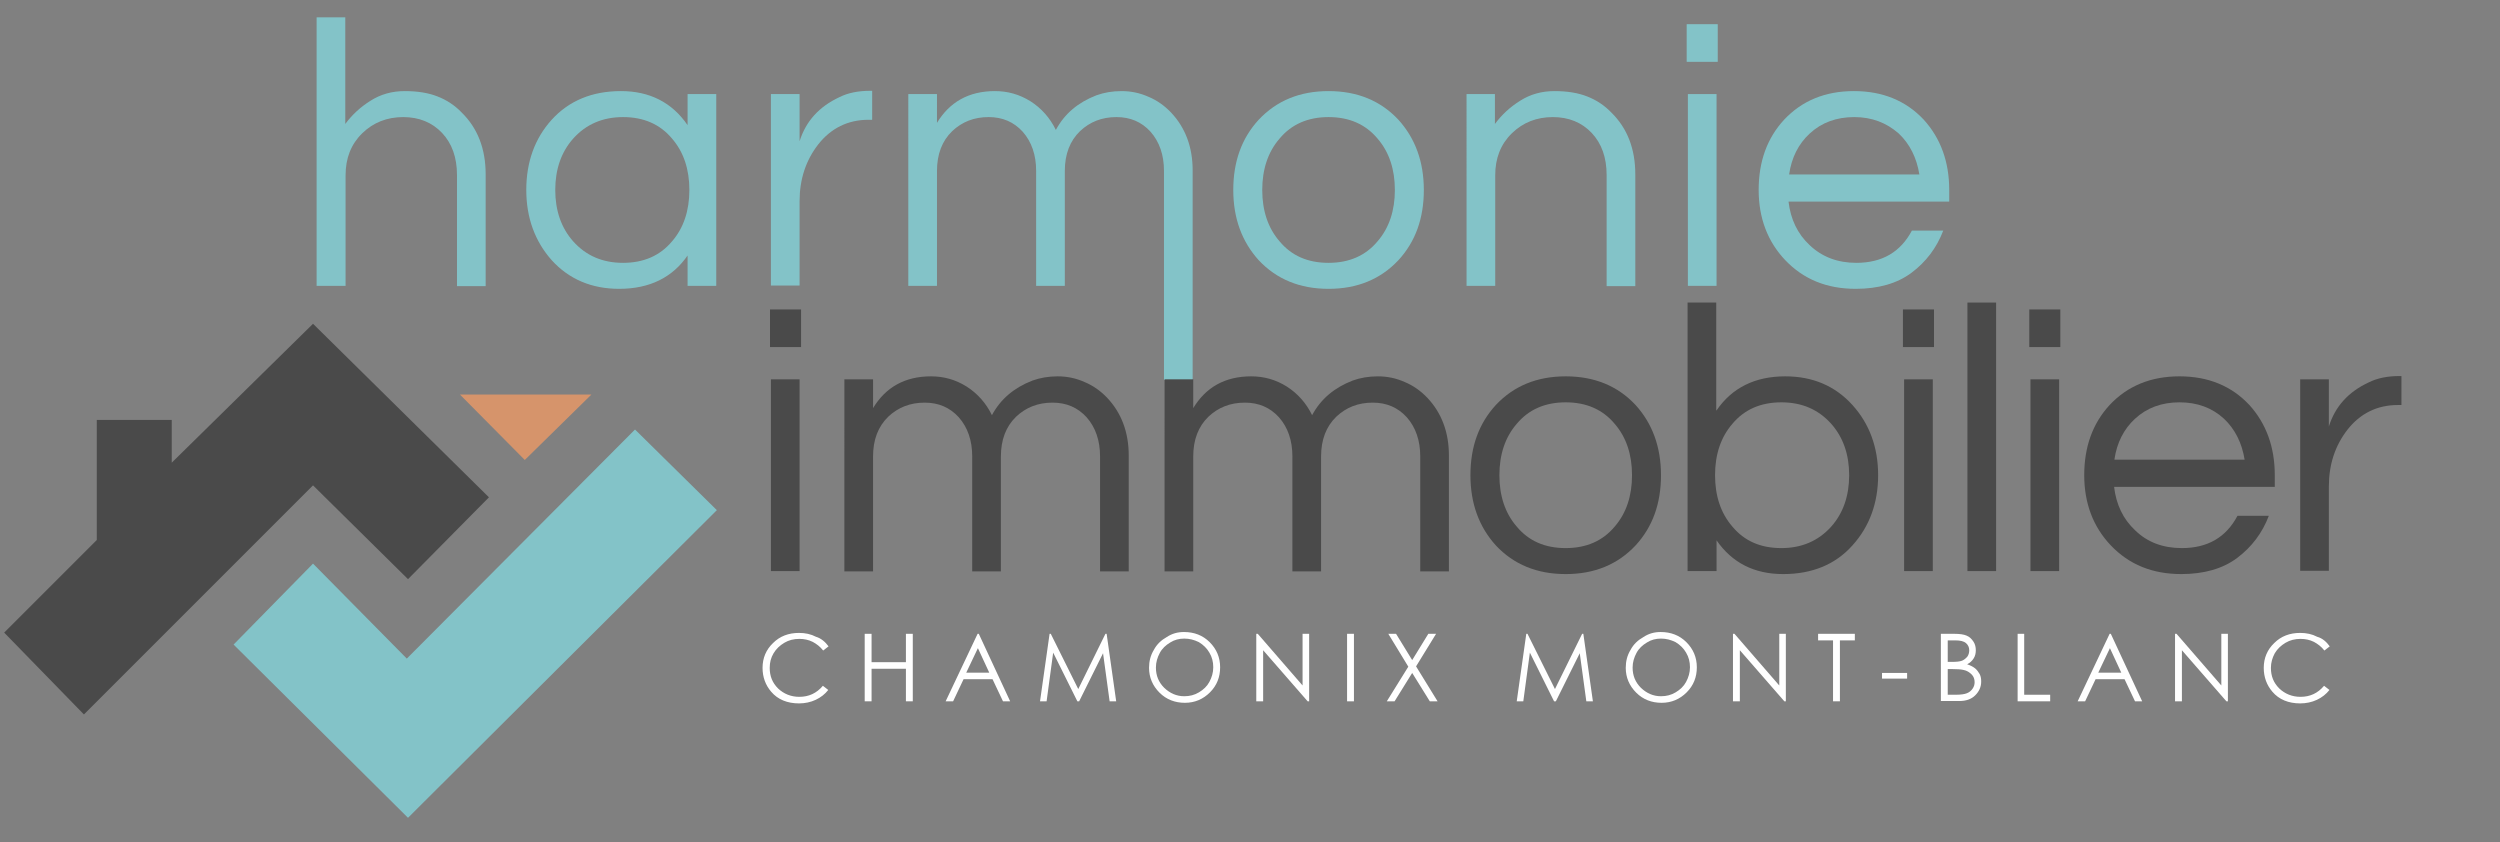 <?xml version="1.0" encoding="UTF-8"?> <!-- Generator: Adobe Illustrator 24.1.0, SVG Export Plug-In . SVG Version: 6.00 Build 0) --> <svg xmlns="http://www.w3.org/2000/svg" xmlns:xlink="http://www.w3.org/1999/xlink" version="1.1" id="Calque_1" x="0px" y="0px" viewBox="0 0 837 282" style="enable-background:new 0 0 837 282;" xml:space="preserve"><rect x="0" y="0" width="837" height="282" fill="#808080" stroke="none"/> <style type="text/css"> .st0{fill:#4A4A4A;} .st1{fill:#83C3C8;} .st2{fill:#FFFFFF;} .st3{fill:#D6946B;} </style> <g> <polygon class="st0" points="1.4,211.8 32.4,180.8 32.4,140.6 57.5,140.6 57.5,154.9 104.8,108.4 163.7,166.5 136.6,193.9 104.8,162.5 28.1,239.2 "></polygon> <polygon class="st1" points="104.8,188.7 78.2,215.8 136.6,273.8 240,170.8 212.6,143.8 136.2,220.5 "></polygon> <g> <path class="st1" d="M115.6,5.8v35.7c2.3-3.1,5.1-5.7,8.5-7.8c3.3-2.1,7.1-3.2,11.4-3.2c4.3,0,8,0.6,11,1.8c3.1,1.2,5.8,3,8.1,5.4 c5.3,5.2,8,12.1,8,20.7v37.4H153V58.6c0-5.9-1.7-10.6-5-14.1c-3.3-3.5-7.7-5.3-13-5.3c-5.4,0-10,1.8-13.7,5.4 c-3.8,3.7-5.6,8.4-5.6,14.1v37H106V5.8H115.6z"></path> <path class="st1" d="M230.3,85.4c-5.1,7.5-12.8,11.3-23,11.3c-9.2,0-16.8-3.2-22.6-9.6c-5.6-6.3-8.5-14.2-8.5-23.5 c0-9.3,2.8-17.2,8.5-23.5c5.8-6.4,13.6-9.6,23.2-9.6s17.1,3.8,22.3,11.4V31.5h9.6v64.2h-9.6V85.4z M208.6,88 c6.9,0,12.4-2.4,16.4-7.2c3.9-4.5,5.8-10.3,5.8-17.2c0-6.9-1.9-12.7-5.8-17.2c-4-4.8-9.5-7.2-16.4-7.2c-6.8,0-12.4,2.4-16.7,7.2 c-4,4.5-6,10.3-6,17.2c0,6.9,2,12.7,6,17.2C196.2,85.6,201.7,88,208.6,88z"></path> <path class="st1" d="M292,30.5v9.6h-1.2c-6.9,0-12.6,2.8-16.9,8.3c-4.1,5.3-6.2,11.6-6.2,19v28.2h-9.6V31.5h9.6v15.8 c2.1-6.7,6.5-11.6,13.4-14.8c2.8-1.4,6.2-2.1,10.3-2.1H292z"></path> <path class="st1" d="M313.6,41.3c4.3-7.2,10.8-10.8,19.5-10.8c4.3,0,8.2,1.1,11.9,3.4c3.6,2.3,6.5,5.5,8.5,9.6 c2.9-5.4,7.4-9.2,13.6-11.6c2.5-0.9,5.3-1.4,8.4-1.4c3.1,0,6.1,0.6,9,1.9c2.9,1.2,5.4,3,7.6,5.3c4.8,5.1,7.2,11.6,7.2,19.3v70.2 h-9.6V57.2c0-5.3-1.5-9.7-4.5-13.1c-3-3.3-6.8-4.9-11.4-4.9c-4.9,0-8.9,1.6-12.2,4.7c-3.4,3.3-5.1,7.7-5.1,13.4v38.4h-9.6V57.2 c0-5.3-1.5-9.7-4.5-13.1c-3-3.3-6.8-4.9-11.4-4.9c-4.9,0-8.9,1.6-12.2,4.7c-3.4,3.3-5.1,7.7-5.1,13.4v38.4h-9.6V31.5h9.6V41.3z"></path> <path class="st1" d="M444.8,30.5c9.6,0,17.4,3.2,23.4,9.6c5.6,6.2,8.5,14,8.5,23.5c0,9.5-2.8,17.3-8.5,23.5 c-6,6.4-13.8,9.6-23.4,9.6c-9.6,0-17.4-3.2-23.4-9.6c-5.6-6.2-8.5-14-8.5-23.5c0-9.5,2.8-17.3,8.5-23.5 C427.4,33.7,435.2,30.5,444.8,30.5z M444.8,88c6.9,0,12.4-2.4,16.4-7.2c3.9-4.5,5.8-10.3,5.8-17.2c0-6.9-1.9-12.7-5.8-17.2 c-4-4.8-9.5-7.2-16.4-7.2c-6.9,0-12.4,2.4-16.4,7.2c-3.9,4.5-5.8,10.3-5.8,17.2c0,6.9,1.9,12.7,5.8,17.2 C432.4,85.6,437.8,88,444.8,88z"></path> <path class="st1" d="M500.5,31.5v10c2.3-3.1,5.1-5.7,8.5-7.8c3.3-2.1,7.1-3.2,11.4-3.2c4.3,0,8,0.6,11,1.8c3.1,1.2,5.8,3,8.1,5.4 c5.3,5.2,8,12.1,8,20.7v37.4h-9.6V58.6c0-5.9-1.7-10.6-5-14.1c-3.3-3.5-7.7-5.3-13-5.3c-5.4,0-10,1.8-13.7,5.4 c-3.8,3.7-5.6,8.4-5.6,14.1v37h-9.6V31.5H500.5z"></path> <path class="st1" d="M575.1,8.1v12.6h-10.4V8.1H575.1z M565.1,31.5h9.6v64.2h-9.6V31.5z"></path> <path class="st1" d="M621.5,88c8.6,0,14.8-3.6,18.6-10.8h10.5c-2.2,5.8-5.8,10.5-10.6,14.1c-4.8,3.6-11.1,5.4-18.7,5.4 c-9.7,0-17.5-3.2-23.6-9.6c-5.9-6.2-8.9-14.1-8.9-23.5c0-9.5,2.8-17.3,8.5-23.5c6-6.4,13.8-9.6,23.4-9.6c9.6,0,17.4,3.2,23.4,9.6 c5.6,6.2,8.5,14,8.5,23.5v3.9h-53.8c0.7,5.9,3,10.8,7.1,14.6C610,86,615.2,88,621.5,88z M620.8,39.2c-5.9,0-10.9,1.8-14.9,5.5 c-3.8,3.5-6.1,8.1-6.9,13.7h43.6c-0.9-5.6-3.2-10.2-6.9-13.7C631.6,41.1,626.7,39.2,620.8,39.2z"></path> </g> <g> <path class="st2" d="M277.4,216.4l-1.8,1.4c-1-1.3-2.2-2.2-3.5-2.9c-1.4-0.7-2.9-1-4.5-1c-1.8,0-3.5,0.4-5,1.3 c-1.5,0.9-2.7,2-3.6,3.5s-1.3,3.1-1.3,4.9c0,2.8,0.9,5,2.8,6.9c1.9,1.8,4.3,2.8,7.1,2.8c3.2,0,5.8-1.2,7.9-3.7l1.8,1.4 c-1.1,1.4-2.5,2.5-4.2,3.3c-1.7,0.8-3.6,1.2-5.6,1.2c-3.9,0-7.1-1.3-9.3-3.9c-1.9-2.2-2.9-4.9-2.9-8c0-3.3,1.2-6.1,3.5-8.3 c2.3-2.3,5.2-3.4,8.7-3.4c2.1,0,4,0.4,5.7,1.3C274.9,213.7,276.3,214.9,277.4,216.4z"></path> <path class="st2" d="M289.5,212.2h2.3v9.5h11.5v-9.5h2.3v22.6h-2.3v-10.9h-11.5v10.9h-2.3V212.2z"></path> <path class="st2" d="M327.7,212.2l10.5,22.6h-2.4l-3.5-7.4h-9.7l-3.5,7.4h-2.5l10.7-22.6H327.7z M327.4,217l-3.9,8.2h7.7 L327.4,217z"></path> <path class="st2" d="M348.2,234.8l3.2-22.6h0.4l9.2,18.5l9.1-18.5h0.4l3.2,22.6h-2.2l-2.2-16.1l-8,16.1h-0.6l-8.1-16.3l-2.2,16.3 H348.2z"></path> <path class="st2" d="M396.4,211.6c3.4,0,6.3,1.1,8.6,3.4c2.3,2.3,3.5,5.1,3.5,8.4c0,3.3-1.1,6.1-3.4,8.4c-2.3,2.3-5.1,3.5-8.4,3.5 c-3.3,0-6.2-1.1-8.5-3.4c-2.3-2.3-3.5-5.1-3.5-8.3c0-2.2,0.5-4.2,1.6-6c1-1.9,2.5-3.3,4.3-4.3 C392.4,212.1,394.3,211.6,396.4,211.6z M396.5,213.8c-1.7,0-3.3,0.4-4.7,1.3c-1.5,0.9-2.7,2-3.5,3.5c-0.8,1.5-1.3,3.1-1.3,4.9 c0,2.7,0.9,4.9,2.8,6.8c1.9,1.8,4.1,2.8,6.7,2.8c1.8,0,3.4-0.4,4.9-1.3s2.7-2,3.5-3.5c0.8-1.5,1.3-3.1,1.3-4.9 c0-1.8-0.4-3.4-1.3-4.9c-0.8-1.4-2-2.6-3.5-3.5C399.8,214.2,398.2,213.8,396.5,213.8z"></path> <path class="st2" d="M420.6,234.8v-22.6h0.5l15,17.3v-17.3h2.2v22.6h-0.5l-14.9-17.1v17.1H420.6z"></path> <path class="st2" d="M451,212.2h2.3v22.6H451V212.2z"></path> <path class="st2" d="M464.8,212.2h2.6l5.4,8.8l5.4-8.8h2.6l-6.7,10.9l7.2,11.7h-2.6l-5.9-9.5l-5.9,9.5h-2.6l7.2-11.6L464.8,212.2z "></path> <path class="st2" d="M507.8,234.8l3.2-22.6h0.4l9.2,18.5l9.1-18.5h0.4l3.2,22.6h-2.2l-2.2-16.1l-8,16.1h-0.6l-8.1-16.3l-2.2,16.3 H507.8z"></path> <path class="st2" d="M556,211.6c3.4,0,6.3,1.1,8.6,3.4c2.3,2.3,3.5,5.1,3.5,8.4c0,3.3-1.1,6.1-3.4,8.4c-2.3,2.3-5.1,3.5-8.4,3.5 c-3.3,0-6.2-1.1-8.5-3.4c-2.3-2.3-3.5-5.1-3.5-8.3c0-2.2,0.5-4.2,1.6-6c1-1.9,2.5-3.3,4.3-4.3C552,212.1,553.9,211.6,556,211.6z M556.1,213.8c-1.7,0-3.3,0.4-4.7,1.3c-1.5,0.9-2.7,2-3.5,3.5c-0.8,1.5-1.3,3.1-1.3,4.9c0,2.7,0.9,4.9,2.8,6.8 c1.9,1.8,4.1,2.8,6.7,2.8c1.8,0,3.4-0.4,4.9-1.3s2.7-2,3.5-3.5c0.8-1.5,1.3-3.1,1.3-4.9c0-1.8-0.4-3.4-1.3-4.9 c-0.8-1.4-2-2.6-3.5-3.5C559.4,214.2,557.8,213.8,556.1,213.8z"></path> <path class="st2" d="M580.2,234.8v-22.6h0.5l15,17.3v-17.3h2.2v22.6h-0.5l-14.9-17.1v17.1H580.2z"></path> <path class="st2" d="M608.7,214.4v-2.2H621v2.2h-5v20.4h-2.3v-20.4H608.7z"></path> <path class="st2" d="M630.1,225.3h8.4v1.9h-8.4V225.3z"></path> <path class="st2" d="M649.9,212.2h4.4c1.8,0,3.2,0.2,4.1,0.6c1,0.4,1.7,1.1,2.3,2c0.6,0.9,0.8,1.9,0.8,2.9c0,1-0.2,1.9-0.7,2.7 c-0.5,0.8-1.2,1.5-2.2,2c1.2,0.4,2.1,0.9,2.7,1.4c0.6,0.5,1.1,1.2,1.5,1.9c0.4,0.8,0.5,1.6,0.5,2.5c0,1.8-0.7,3.3-2,4.6 c-1.3,1.3-3.1,1.9-5.3,1.9h-6.2V212.2z M652.1,214.4v7.2h1.3c1.6,0,2.7-0.1,3.5-0.4c0.7-0.3,1.3-0.8,1.8-1.4 c0.4-0.6,0.6-1.3,0.6-2.1c0-1-0.4-1.8-1.1-2.4c-0.7-0.6-1.9-0.9-3.5-0.9H652.1z M652.1,223.9v8.7h2.8c1.6,0,2.9-0.2,3.6-0.5 c0.8-0.3,1.4-0.8,1.9-1.5c0.5-0.7,0.7-1.4,0.7-2.2c0-1-0.3-1.9-1-2.6c-0.7-0.7-1.6-1.3-2.7-1.5c-0.8-0.2-2.1-0.3-4-0.3H652.1z"></path> <path class="st2" d="M675.4,212.2h2.3v20.4h8.7v2.2h-10.9V212.2z"></path> <path class="st2" d="M706.7,212.2l10.5,22.6h-2.4l-3.5-7.4h-9.7l-3.5,7.4h-2.5l10.7-22.6H706.7z M706.4,217l-3.9,8.2h7.7 L706.4,217z"></path> <path class="st2" d="M728.2,234.8v-22.6h0.5l15,17.3v-17.3h2.2v22.6h-0.5l-14.9-17.1v17.1H728.2z"></path> <path class="st2" d="M780,216.4l-1.8,1.4c-1-1.3-2.2-2.2-3.5-2.9c-1.4-0.7-2.9-1-4.5-1c-1.8,0-3.5,0.4-5,1.3 c-1.5,0.9-2.7,2-3.6,3.5c-0.8,1.5-1.3,3.1-1.3,4.9c0,2.8,0.9,5,2.8,6.9c1.9,1.8,4.3,2.8,7.1,2.8c3.2,0,5.8-1.2,7.9-3.7l1.8,1.4 c-1.1,1.4-2.5,2.5-4.2,3.3c-1.7,0.8-3.6,1.2-5.6,1.2c-3.9,0-7.1-1.3-9.3-3.9c-1.9-2.2-2.9-4.9-2.9-8c0-3.3,1.2-6.1,3.5-8.3 c2.3-2.3,5.2-3.4,8.7-3.4c2.1,0,4,0.4,5.7,1.3C777.6,213.7,778.9,214.9,780,216.4z"></path> </g> <path class="st0" d="M268.2,103.6v12.6h-10.4v-12.6H268.2z M258.1,127h9.6v64.2h-9.6V127z"></path> <path class="st0" d="M292.2,136.8c4.3-7.2,10.8-10.8,19.5-10.8c4.3,0,8.2,1.1,11.9,3.4c3.6,2.3,6.5,5.5,8.5,9.6 c2.9-5.4,7.4-9.2,13.6-11.6c2.5-0.9,5.3-1.4,8.4-1.4c3.1,0,6.1,0.6,9,1.9c2.9,1.2,5.4,3,7.6,5.3c4.8,5.1,7.2,11.6,7.2,19.3v38.8 h-9.6v-38.5c0-5.3-1.5-9.7-4.5-13.1c-3-3.3-6.8-4.9-11.4-4.9c-4.9,0-8.9,1.6-12.2,4.7c-3.4,3.3-5.1,7.7-5.1,13.4v38.4h-9.6v-38.5 c0-5.3-1.5-9.7-4.5-13.1c-3-3.3-6.8-4.9-11.4-4.9c-4.9,0-8.9,1.6-12.2,4.7c-3.4,3.3-5.1,7.7-5.1,13.4v38.4h-9.6V127h9.6V136.8z"></path> <path class="st0" d="M399.4,136.8c4.3-7.2,10.8-10.8,19.5-10.8c4.3,0,8.2,1.1,11.9,3.4c3.6,2.3,6.5,5.5,8.5,9.6 c2.9-5.4,7.4-9.2,13.6-11.6c2.5-0.9,5.3-1.4,8.4-1.4c3.1,0,6.1,0.6,9,1.9c2.9,1.2,5.4,3,7.6,5.3c4.8,5.1,7.2,11.6,7.2,19.3v38.8 h-9.6v-38.5c0-5.3-1.5-9.7-4.5-13.1c-3-3.3-6.8-4.9-11.4-4.9c-4.9,0-8.9,1.6-12.2,4.7c-3.4,3.3-5.1,7.7-5.1,13.4v38.4h-9.6v-38.5 c0-5.3-1.5-9.7-4.5-13.1c-3-3.3-6.8-4.9-11.4-4.9c-4.9,0-8.9,1.6-12.2,4.7c-3.4,3.3-5.1,7.7-5.1,13.4v38.4h-9.6V127h9.6V136.8z"></path> <path class="st0" d="M524.2,126c9.6,0,17.4,3.2,23.4,9.6c5.6,6.2,8.5,14,8.5,23.5c0,9.5-2.8,17.3-8.5,23.5 c-6,6.4-13.8,9.6-23.4,9.6c-9.6,0-17.4-3.2-23.4-9.6c-5.6-6.2-8.5-14-8.5-23.5c0-9.5,2.8-17.3,8.5-23.5 C506.8,129.2,514.6,126,524.2,126z M524.2,183.5c6.9,0,12.4-2.4,16.4-7.2c3.9-4.5,5.8-10.3,5.8-17.2c0-6.9-1.9-12.7-5.8-17.2 c-4-4.8-9.5-7.2-16.4-7.2c-6.9,0-12.4,2.4-16.4,7.2c-3.9,4.5-5.8,10.3-5.8,17.2c0,6.9,1.9,12.7,5.8,17.2 C511.8,181.1,517.2,183.5,524.2,183.5z"></path> <path class="st0" d="M574.7,137.4c5.2-7.6,12.9-11.4,23-11.4c9.2,0,16.7,3.2,22.5,9.6c5.7,6.3,8.6,14.2,8.6,23.5 c0,9.3-2.9,17.2-8.6,23.5c-5.7,6.4-13.5,9.6-23.2,9.6c-9.7,0-17.1-3.8-22.3-11.3v10.3H565v-89.9h9.6V137.4z M596.4,183.5 c6.8,0,12.4-2.4,16.7-7.2c4-4.5,6-10.3,6-17.2c0-6.9-2-12.7-6-17.2c-4.3-4.8-9.8-7.2-16.7-7.2c-6.9,0-12.4,2.4-16.4,7.2 c-3.9,4.5-5.8,10.3-5.8,17.2c0,6.9,1.9,12.7,5.8,17.2C584,181.1,589.4,183.5,596.4,183.5z"></path> <path class="st0" d="M647.5,103.6v12.6h-10.4v-12.6H647.5z M637.5,127h9.6v64.2h-9.6V127z"></path> <path class="st0" d="M668.3,191.2h-9.6v-89.9h9.6V191.2z"></path> <path class="st0" d="M689.8,103.6v12.6h-10.4v-12.6H689.8z M679.8,127h9.6v64.2h-9.6V127z"></path> <path class="st0" d="M730.5,183.5c8.6,0,14.8-3.6,18.6-10.8h10.5c-2.2,5.8-5.8,10.5-10.6,14.1c-4.8,3.6-11.1,5.4-18.7,5.4 c-9.7,0-17.5-3.2-23.6-9.6c-5.9-6.2-8.9-14.1-8.9-23.5c0-9.5,2.8-17.3,8.5-23.5c6-6.4,13.8-9.6,23.4-9.6c9.6,0,17.4,3.2,23.4,9.6 c5.6,6.2,8.5,14,8.5,23.5v3.9h-53.8c0.7,5.9,3,10.8,7.1,14.6C718.9,181.5,724.1,183.5,730.5,183.5z M729.7,134.7 c-5.9,0-10.9,1.8-14.9,5.5c-3.8,3.5-6.1,8.1-6.9,13.7h43.6c-0.9-5.6-3.2-10.2-6.9-13.7C740.6,136.5,735.6,134.7,729.7,134.7z"></path> <path class="st0" d="M804,126v9.6h-1.2c-6.9,0-12.6,2.8-16.9,8.3c-4.1,5.3-6.2,11.6-6.2,19v28.2h-9.6V127h9.6v15.8 c2.1-6.7,6.5-11.6,13.4-14.8c2.8-1.4,6.2-2.1,10.3-2.1H804z"></path> <polygon class="st3" points="175.7,154 198,132.1 154,132.1 "></polygon> </g> </svg> 